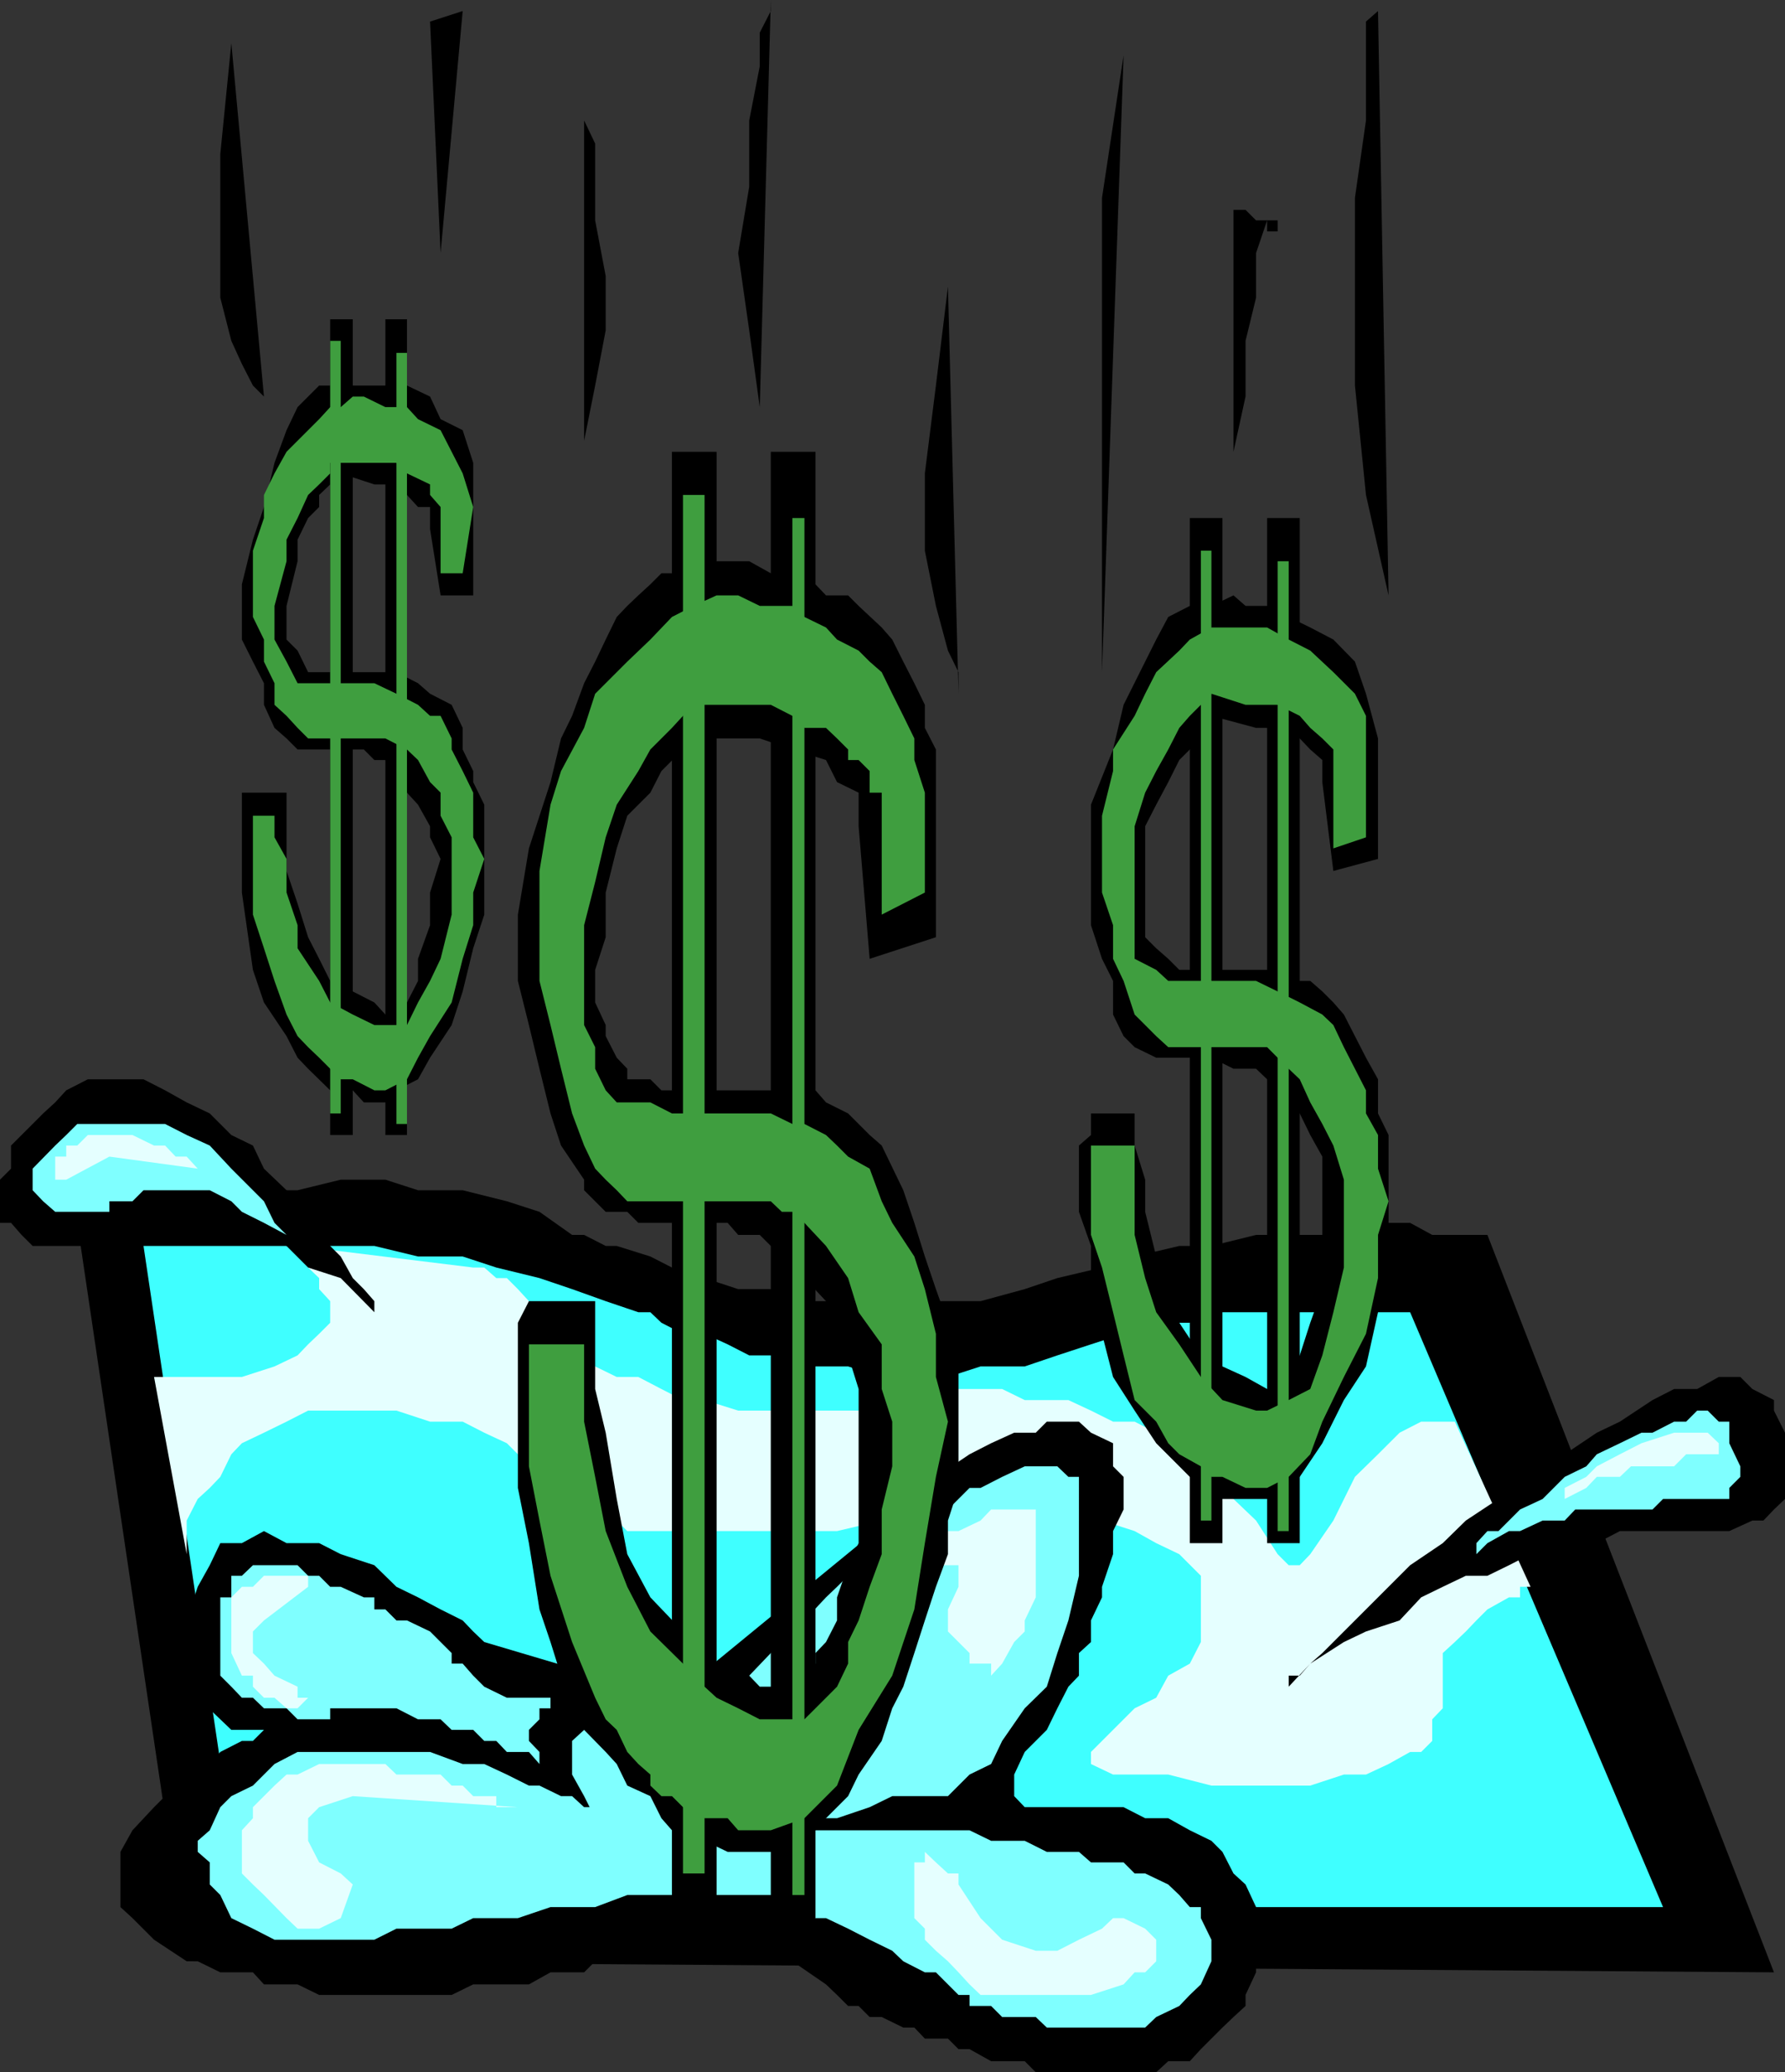 <svg xmlns="http://www.w3.org/2000/svg" width="355.699" height="412.801"><rect width="100%" height="100%" fill="#333333" stroke="none"/><path d="m15.398 243.602 2.102-2.2h8.898l4.301-2.101h6.5l6.7-2.2h15.398L67.898 235h8.899l6.5 2.102h8.902L101 239.3l6.5 2.101L114 246h2.398l4.301 2.2h2.2l6.699 2.1 4.3 2.2 6.5 2.102 6.7 2.199h6.5l8.902 2.398h8.598l6.699 2.203 8.703-2.203h8.898l8.801-2.398 6.5-2.2 8.899-2.101 6.5-2.2 8.902-2.1h6.398l8.899-2.2H270l4.598-2.398H281l4.398 2.398h11L353.5 392.902 37.2 390.7 15.397 243.602"/><path fill="#3fffff" d="M28.598 248.2h46l8.699 2.1h8.902l6.7 2.2 8.601 2.102 6.5 2.199 6.7 2.398 6.5 2.203h2.398l2.199 2.098 4.3 2.2h4.301l4.602 2.1 4.297 2.2h6.5l6.703 2.2h6.5l6.7 2.1h13.198l6.5-2.1h8.801l6.5-2.2 6.7-2.2 6.5-2.1 6.5-2.2h6.699l4.3-2.098H281l50.398 118.5H48.2L28.598 248.2"/><path fill="#e5ffff" d="m30.7 274.3 6.5 35.302v-6.7l2.198-4.3 2.399-2.2 2.101-2.203 2.2-4.5 2.101-2.199 4.399-2.098 4.5-2.203 4.3-2.199H79l6.7 2.2h6.5l4.3 2.202 4.5 2.098 2.2 2.2h2.198l2.102 2.402 2.2 2.097 2.097 2.203 2.203 2.2 2.398 2.097 2.2 2.203h4.3L125 305h41.797l8.902-2.098h43.899l6.5 2.098 4.3 2.402 4.602 2.2 4.297 4.3v13.2l-2.2 4.3-4.3 2.399-2.399 4.398-4.3 2.102-8.7 8.699v2.402l4.399 2.098h11l8.601 2.2h19.7l6.699-2.2h4.402l4.5-2.098L281 349h2.2l2.198-2.2v-4.3l2.102-2.2v-11l2.398-2.198 2.2-2.102 2.101-2.2 2.2-2.198 4.3-2.403h2.2v-2.097H305l-15.102-32.903H283.2l-4.3 2.203-4.301 4.297-4.598 4.5-4.3 8.703-4.602 6.7L259 311.8h-2.203l-2.2-2.2-4.3-6.699-4.5-4.3-4.399-6.5L235 287.5l-4.602-2.098-4.3-2.203h-4.301L217.398 281l-4.5-2.098H204.2l-4.5-2.203h-17.5l-2.2 2.203h-6.703l-2.2 2.098h-24l-6.699-2.098h-4.3l-4.301-2.203-4.598-2.398h-4.3l-4.301-2.102L114 270l-2.203-2.2-2.098-4.3-2.199-2.098-2.102-2.203-2.199-2.398-2.199-2.2h-2.102L96.5 252.5h-2.203l-35-4.3v2.1h2.101v2.2l2.2 2.102v2.199l2.199 2.398v4.301l-2.2 2.2-2.199 2.1-2.101 2.2-4.598 2.2-6.5 2.1H30.7"/><path d="M96.5 327.102 94.297 325l-2.098-2.2-4.402-2.198-4.5-2.403L79 316.102l-4.402-4.301-6.7-2.2-4.3-2.199h-6.5l-4.5-2.402-4.399 2.402h-4.3l-2.102 4.399-2.399 4.3-2.199 6.7V336l2.2 2.2 4.5 4.3 2.199 2.102h6.5l-2.2 2.199H48.2L43.9 349l-2.102 2.402-4.598 4.297-4.3 2.102L30.7 360l-4.3 4.602-2.399 4.3v11l2.398 2.2 4.301 4.3 6.5 4.297h2.2l4.5 2.203h6.5l2.199 2.399h6.699l4.3 2.101H90l4.297-2.101h11.101l4.301-2.399h6.7l2.199-2.203H125l2.2-2.097h4.597v-2.2h15.3l6.5 2.2 4.301 2.097 6.7 4.602 2.199 2.101 2.203 2.2h2.098l2.199 2.199h2.402l4.301 2.101h2.2l2.097 2.2h4.601l2.102 2.097h2.2l4.3 2.403h6.7l2.198 2.199h24l2.399-2.2h4.3l2.2-2.402 2.101-2.097 2.2-2.2 2.199-2.101 2.402-2.2v-2.199l2.098-4.5v-13l-2.098-4.5-2.402-2.203-2.2-4.297-2.199-2.203-4.3-2.097-4.301-2.403h-4.598L223.9 360h-19.7l-2.101-2.2v-4.3l2.101-4.5 4.399-4.398 2.101-4.301 2.2-4.301 2.101-2.2v-4.5l2.398-2.198V322.8l2.2-4.602v-2.097l2.199-6.5V305l2.101-4.3v-6.5l-2.101-2.098V287.5l-4.399-2.098L215 283.2h-6.402l-2.2 2.203h-4.3L197.5 287.5l-4.3 2.2-6.7 4.5-4.3 4.402-48.302 39.597L96.5 327.102"/><path fill="#7fffff" d="M118.598 362.2V360h-2.2L114 357.8h-2.203l-4.297-2.1h-2.102L101 353.5l-4.5-2.098h-4.3L85.7 349H59.296l-4.598 2.402-2.101 2.098-2.2 2.2-4.3 2.1-2.2 2.2-2.101 4.602-2.399 2.097v2.203l2.4 2.098v4.402l2.101 2.098 2.2 4.602 4.3 2.097 4.301 2.203h19.899L79 384.2h11l4.297-2.097h8.902l6.5-2.2h8.899L125 377.5h28.598l4.3 2.402 4.602 2.2h2.098l4.402 2.097 4.297 2.203 4.5 2.2 2.203 2.097 4.297 2.203h2.203l4.5 4.5h2.2v2.2h4.3l2.2 2.199h6.698l2.2 2.101h19.601l2.2-2.101 4.601-2.2 2.098-2.199 2.199-2.101 2.101-4.602v-4.297l-2.101-4.3v-2.2h-2.2L235 377.5l-2.203-2.098-4.598-2.203h-2.101l-2.2-2.199h-6.5L215 368.902h-6.402l-4.399-2.203H197.5l-4.3-2.097h-35.302 2.399l4.3-2.403h2.2l6.5-2.199 4.5-2.2h11.101l4.301-4.3 4.301-2.098 2.2-4.601 4.5-6.5 4.398-4.301 2.101-6.7 2.2-6.5 2.101-8.898V294.2h-2.102l-2.199-2.097h-6.5l-4.5 2.097-4.3 2.203h-2.2l-2.199 2.2-2.102 2.097h-4.601l-2.098 2.203L180 305l-2.203 2.402-4.5 2.2-6.5 6.5-2.2 2.097-4.3 4.602-4.5 2.199-2.2 4.3-4.3 4.5-4.297 4.4h-4.602l-4.3 2.1h-8.899l-4.3 2.2-2.2 2.102h-4.3L114 346.8v6.699l2.398 4.3 2.2 4.4"/><path fill="#7fffff" d="M109.7 338.2v2.1h-2.2v2.2l-2.102 2.102v2.199L107.5 349v2.402L105.398 349H101l-2.102-2.2H96.5l-2.203-2.198H90l-2.203-2.102h-4.5L79 340.3H65.797v2.2h-6.5l-2.2-2.2h-4.5l-2.199-2.1H48.2l-2.101-2.2-2.2-2.2v-15.6h2.2v-4.298H48.2l2.2-2.101h8.898l2.101 2.101h2.2l2.199 2.2h2.101l4.602 2.097h2.098v2.403h2.199L79 322.8h2.098l4.601 2.2 2.098 2.102L90 329.3v2.101h2.2l2.097 2.399L96.5 336l4.5 2.2h8.7"/><path fill="#e5ffff" d="M103.2 360h-4.302v-2.2h-4.601l-2.098-2.1H90l-2.203-2.2H79l-2.203-2.098h-13.2l-4.3 2.098h-2.2l-2.398 2.2-4.3 4.3v2.2l-2.2 2.402v8.597l2.2 2.203 2.199 2.098 4.5 4.602 2.199 2.097h4.3l4.301-2.097 2.399-6.7-2.399-2.203-4.3-2.199-2.2-4.3v-4.5l2.2-2.2 6.699-2.2 32.902 2.2m-41.801-43.898v-2.2h-8.8l-2.2 2.2H48.2l-2.101 2.097v11.102l2.101 4.5h2.2V336l2.199 2.2H54.7l2.399 2.1h2.199l2.101-2.1h-2.101V336l-4.598-2.2-2.101-2.398-2.2-2.101V325l2.2-2.2 8.8-6.698m116.398-2.2 2.203-2.101 2.2-2.2h2.097L186.5 305h4.5l4.398-2.098 2.102-2.203h8.898v17.5l-2.199 4.602V325l-2.101 2.102-2.399 4.3-2.199 2.399v-2.399h-4.3v-2.101L188.897 325v-4.398l2.102-4.5V311.8h-8.8l-4.403 2.101"/><path d="M74.598 261.402V259.2l-2.098-2.398-2.203-2.2-2.399-4.3-2.101-2.102-2.2-4.597-6.5-6.5-4.5-4.301-2.199-4.602-4.3-2.097-4.301-4.301-4.598-2.2-4.3-2.402-4.302-2.2H17.5l-4.3 2.2-2.2 2.402-2.402 2.199-6.399 6.398v4.602L0 235v8.602h2.2L4.296 246l2.203 2.2h22.098V246h2.101l2.2-2.398h11l4.3 2.398h4.399l4.5 2.2 4.3 4.3 6.5 2.102 6.7 6.8"/><path fill="#7fffff" d="m57.098 246-2.399-2.398-2.101-4.301-6.5-6.5-4.301-4.602-4.598-2.097-4.3-2.2h-17.5l-2.2 2.2L11 228.199l-4.5 4.602v4.3l2.098 2.2L11 241.402h10.797v-2.101h4.601l2.2-2.2h13.199l4.3 2.2 2.102 2.101 4.399 2.2 4.5 2.398"/><path d="M340.297 305h-17.5l-4.598 2.402h-6.402l-2.2 2.2H305l-4.3 2.199-4.302 2.101h-4.3l-4.598 2.2-4.3 2.097-4.302 4.602L272.2 325l-4.402 2.102-6.7 4.3-4.3 4.598v-2.2H259l2.098-2.398 2.402-2.101 4.297-4.301 4.402-4.398L281 311.8l6.5-4.399 4.598-4.5 6.5-4.3 6.402-4.403 6.797-4.5 6.402-4.297 4.598-2.203 6.5-4.297 4.3-2.203h4.602l4.301-2.398h4.297l2.402 2.398 4.301 2.203V281l2.2 4.402v13.2l-2.2 2.097-2.102 2.203H349.2L344.598 305h-4.301"/><path fill="#7fffff" d="M336 298.602h-4.602l-2.101 2.097h-15.399l-2.101 2.203h-4.399l-4.5 2.098H300.7l-4.3 2.402-2.2 2.2h-2.101 2.101v-2.2l2.2-2.402h2.199l2.101-2.098 2.2-2.203 4.5-2.097 2.199-2.2 2.199-2.203 4.3-2.097 2.102-2.403 4.598-2.199 4.3-2.098h2.2l4.3-2.203H336l2.2-2.199h2.097l2.203 2.2h2.098v4.3l2.199 4.602v2.097l-2.2 2.203v2.2H336"/><path fill="#e5ffff" d="m21.797 230.402 17.601 2.399-2.199-2.399H35l-2.102-2.203H30.7l-4.3-2.097h-8.9l-2.102 2.097H13.2v2.203H11V235h2.2l8.597-4.598m160.403 145v6.7l2.097 2.097v2.203l2.203 2.2 2.398 2.097 2.102 2.203 2.2 2.399 2.198 2.101h22l6.5-2.101 2.2-2.399h2.101l2.2-2.203v-4.297l-2.2-2.203-4.3-2.097h-2.102l-2.2 2.097-4.597 2.203-4.3 2.2h-4.302l-6.699-2.2-4.3-4.3-4.399-6.7V373.2h-2.102L186.5 371l-2.203-2.098V371h-2.098v4.402m129.598-76.8v-2.2l4.3-2.203 2.102-2.097 4.598-2.403 4.3-2.199 6.5-2.098h6.7l2.203 2.098v2.2H336l-2.402 2.402H325l-2.203 2.097h-4.598l-2.101 2.203-4.301 2.2"/><path d="M241.398 142.602V145l-4.3 4.3-2.098 2.102-2.203 4.399-2.399 4.5-2.199 4.3V186.7l2.2 2.203 2.398 2.098 2.203 2.2h21.797l2.203 2.202h2.098l2.402 2.098 2.2 2.2 2.097 2.402 2.203 4.3 2.2 4.297 2.398 4.301v6.8l2.101 4.302V252.5l-2.101 8.902-2.399 10.797-4.402 6.703-4.297 8.598-4.5 6.7-4.402 4.402h-11l-4.301-2.2-4.297-4.3-4.602-4.602-4.3-6.5-4.301-6.7-2.2-8.6-2.199-8.9v-8.6L215 241.401V228.2l2.398-2.097V221.8h8.7v6.398l2.101 6.801v6.402l2.2 8.899 2.398 6.5 2.203 6.7 4.297 6.5 4.3 2.2 4.602 2.1 4.301 2.4h2.098l2.199-2.4L259 270l2.098-6.5 2.402-6.7v-26.398l-2.402-4.3L259 221.8l-2.203-2.2-4.297-4.6-2.203-2.098h-4.5l-4.399-2.203h-11l-4.3-2.097-2.2-2.2-2.101-4.3v-6.7l-2.2-4.402-2.199-6.7v-24l4.399-11 2.101-8.898 6.5-13 2.399-4.5 4.3-2.203h4.301l4.399-2.097 2.402 2.097h4.301l4.297 2.203 4.3 2.098 4.602 2.402 4.301 4.399 2.2 6.398 2.398 8.903v24l-8.899 2.398-2.199-17.7v-4.398l-2.402-2.101-2.098-2.2-4.402-2.101h-4.301l-8.899-2.398"/><path d="M259 307.402V103.2h-6.5v204.203h6.5"/><path fill="#3f9e3f" d="M256.797 305V111.8h-2.2V305h2.2"/><path d="M243.598 307.402V103.2h-6.5v204.203h6.5"/><path fill="#3f9e3f" d="M241.398 302.902V109.7h-2.101v193.203h2.101"/><path fill="#3f9e3f" d="m241.398 138.2-2.101 2.202-2.2 2.2L235 145l-2.203 4.3-2.399 4.302-2.199 4.3-2.101 6.7V191l4.3 2.2 2.399 2.202h17.5l4.3 2.098 4.403 2.2 4.5 2.402 2.2 2.097 2.097 4.403 2.203 4.3 2.2 4.297v4.602l2.398 4.3v6.7l2.101 6.5-2.101 6.699v8.602l-2.399 11.097-4.402 8.602-4.297 8.898-2.402 6.5-4.301 4.5-4.297 2.203h-4.3l-4.602-2.203h-2.2l-2.101-2.097-4.297-2.403-2.203-2.199-2.399-4.3-4.3-4.298-2.2-8.902-2.101-8.598-2.2-8.902-2.199-6.5v-17.8h8.7V246l2.101 8.602 2.2 6.8 4.601 6.399 4.297 6.5 4.3 4.601 6.7 2.098h2.203l4.297-2.098 4.3-2.203L263.5 270l2.2-8.598 2.097-8.902V235l-2.098-6.8-2.199-4.298-2.402-4.3L259 215l-2.203-2.098-4.297-4.3h-19.703l-2.399-2.2-2.199-2.203-2.101-2.097-2.2-6.7-2.101-4.402v-6.7l-2.2-6.5v-15.3l2.2-8.898V149.3l4.3-6.7 2.102-4.402 2.2-4.297 4.601-4.3 2.098-2.2 4.3-2.402H252.5l4.297 2.402 4.3 2.2 4.602 4.3L270 138.2l2.2 4.403V166.8l-6.5 2.2v-19.7l-2.2-2.198-2.402-2.102-2.098-2.398-4.402-2.2h-6.399l-6.8-2.203"/><path d="M67.898 94.3v2.2h-2.101l-2.2 2.102V101l-2.199 2.2-2.101 4.3v4.3l-2.2 8.9v6.702l2.2 2.2 2.101 4.3H79l4.297 2.2 2.402 2.097L90 140.402 92.2 145v4.3l2.097 4.302v2.199l2.203 4.5v21.898l-2.203 6.703-2.098 8.598L90 204.2l-4.3 6.5-2.403 4.3L79 217.2l-2.203 2.402H72.5l-2.203-2.403h-4.5l-4.399-4.297-2.101-2.203-2.2-4.297-4.5-6.703-2.199-6.5-2.199-15.398v-19.899h8.899V173.5l2.199 6.5 2.101 6.7 2.2 4.3 2.199 4.402 4.5 2.098 4.3 2.2 2.2 2.402L79 199.699h2.098l2.199-4.297V191l2.402-6.7v-6.5l2.098-6.698-2.098-4.301v-2.2l-2.402-4.3-2.2-2.399L79 155.801l-2.203-4.399h-2.2l-2.097-2.101H59.297l-2.2-2.2L54.7 145l-2.101-4.598v-4.3l-2.2-4.301-2.199-4.399v-11l2.2-8.902 2.199-6.5 2.101-8.8 2.399-6.5 2.199-4.598 4.3-4.301h17.5L85.7 79l2.098 4.5 4.402 2.2 2.098 6.5v26.402h-6.5l-2.098-13.2V101h-2.402l-2.2-2.398L79 96.5h-4.402l-6.7-2.2"/><path d="M81.098 226.102v-162.5h-4.301v162.5h4.3"/><path fill="#3f9e3f" d="M81.098 223.902V70.301H79v153.601h2.098"/><path d="M70.297 226.102v-162.5h-4.5v162.5h4.5"/><path fill="#3f9e3f" d="M67.898 221.8V67.903h-2.101v153.899h2.101"/><path fill="#3f9e3f" d="M67.898 92.2h-2.101v2.1l-2.2 2.2-2.199 2.102-2.101 4.597-2.2 4.301v4.3l-2.398 8.9v6.702l2.399 4.399 2.199 4.3h15.3L79 138.2l4.297 2.203 2.402 2.2h2.098l2.203 4.5v2.199l2.2 4.3 2.097 4.301v8.899l2.203 4.3-2.203 6.7v6.5L92.199 191 90 199.7l-4.3 6.702-2.403 4.297-2.2 4.301-4.3 2.2h-2.2l-4.3-2.2h-2.399l-2.101-2.098-2.2-2.203-2.199-2.097-2.101-2.2-2.2-4.3-2.398-6.7-2.101-6.5-2.2-6.703V162.5H54.7v4.3l2.399 4.302v6.699l2.199 6.5v4.601l4.3 6.5 2.2 4.297 4.5 2.403 4.3 2.097h6.5l2.2-4.5 2.402-4.297L87.797 191 90 182.2v-15.4l-2.203-4.3v-4.598l-2.098-2.101-2.402-4.399-2.2-2.101-4.3-2.2H61.398L59.297 145l-2.2-2.398-2.398-2.2v-4.3l-2.101-4.301v-4.399l-2.2-4.5V109.7l2.2-6.5v-4.597l2.101-4.301L57.098 90l6.5-6.5 2.199-2.398h2.101L70.297 79H72.5l4.297 2.102h4.3l2.2 2.398 4.5 2.2L90 90l2.2 4.3 2.097 6.7-2.098 13.2h-4.402V101l-2.098-2.398V96.5l-4.601-2.2L79 92.2H67.898"/><path d="M140.398 147.102H138.2l-2.101 2.199-4.301 4.3-2.2 4.301L125 162.5l-2.102 6.5-2.199 8.8v8.9l-2.101 6.5v6.5l2.101 4.5v2.202l2.2 4.297 2.101 2.203V215h4.598l2.199 2.2H162.5l2.098 2.402L169 221.8l2.098 2.101 2.199 2.2 2.402 2.097 4.301 8.903 2.2 6.5 2.097 6.699 2.203 6.5 2.398 6.699 2.102 8.7v24.202l-2.102 6.5v6.7l-2.398 6.5-2.203 6.699-2.098 6.5L180 336l-2.203 4.3-2.098 6.5-4.601 6.7-2.098 4.3-4.402 4.4-2.098 2.402-2.203 2.097-4.5 2.203H145l-4.602-2.203-2.199-2.097h-4.3l-2.102-2.403-2.2-4.398-4.597-2.102-2.102-4.297L120.7 349l-4.3-4.398-2.399-6.403-2.203-4.398-2.098-6.7-2.199-6.5-2.102-13.199-2.199-11V263.5l2.2-4.3h13.199v17.5l2.101 8.702 2.2 13.2 2.101 11 4.598 8.597 6.5 6.801 2.101 4.3 4.598 2.102 2.203 2.399h4.297l2.101 2.199h6.5l2.399-2.2 2.203-2.398v-2.101l2.098-2.2 2.199-4.3v-4.602l2.203-6.398 2.098-4.399V276.7L169 270l-2.203-6.5-2.2-4.3-4.3-4.598-4.5-4.301-2.2-2.102-2.199-2.199h-4.3L145 243.602h-17.8l-2.2-2.2h-4.3l-4.302-4.3V235l-4.601-6.8-2.098-6.4-2.199-8.898-2.102-8.703-2.199-8.797V182.2L105.4 169l4.3-13.2 2.098-8.698 2.203-4.5 2.398-6.5 2.2-4.301 2.101-4.399 2.2-4.5 2.1-2.202 2.2-2.097 2.398-2.2 2.199-2.203h4.3l2.102-2.398h11.098l4.3 2.398h4.301l4.602 2.203 2.098 2.2H169l2.098 2.097 4.601 4.301 2.098 2.402 2.203 4.399 2.2 4.3 2.097 4.301V145l2.203 4.3v37.4l-13.203 4.3-2.2-26.398v-6.7l-4.3-2.101-2.2-4.399-6.699-2.101-6.5-2.2h-11"/><path d="M162.5 382.102V90h-8.902v292.102h8.902"/><path fill="#3f9e3f" d="M160.297 377.5V103.2h-2.399v274.3h2.399"/><path d="M142.797 382.102V90h-8.899v292.102h8.899"/><path fill="#3f9e3f" d="M140.398 373.2V98.601h-4.3v274.597h4.3"/><path fill="#3f9e3f" d="m138.2 140.402-2.102 2.2-2.2 2.398-4.3 4.3-2.399 4.302-4.3 6.699-2.2 6.5-2.101 8.898-2.2 8.602v19.898l2.2 4.403v4.3l2.101 4.297 2.2 2.403h6.699l4.3 2.199h19.7l4.3 2.101h2.399l4.3 2.2 2.2 2.097 2.203 2.203 4.297 2.399 2.402 6.5 2.098 4.3 4.402 6.7 2.098 6.5 2.203 8.898v8.602l2.398 8.898-2.398 11-2.203 13.203-2.098 13.2-4.402 13.199-6.7 10.8-4.3 11.098-6.5 6.5-6.7 2.403h-6.5L145 362.199h-4.602L138.2 360h-2.101l-2.2-2.2h-2.101l-2.2-2.1v-2.2l-2.398-2.098L125 349l-2.102-4.398-2.199-2.102-2.101-4.3L114 327.101l-4.3-13.2-2.2-11-2.102-10.8V267.8h11v15.398l2.2 11L120.699 305 125 316.102l4.598 8.898 6.5 6.402 4.3 4.598 2.399 2.2 4.3 2.1 4.301 2.2h8.899l2.203-2.2 2.098-2.1 2.199-2.2 2.203-4.598v-4.3l2.098-4.301 2.199-6.7 2.402-6.5V300.7l2.098-8.597V283.2l-2.098-6.5v-8.898l-4.601-6.399-2.098-6.8-4.402-6.403-4.301-4.597-2.399-2.2h-2.101l-2.2-2.101H125l-2.102-2.2L120.7 235l-2.101-2.2-2.2-4.6-2.398-6.4-2.203-8.898-2.098-8.703-2.199-8.797V173.5l2.2-13.2 2.097-6.698 4.601-8.602 2.2-6.8 6.402-6.4 4.598-4.398 4.3-4.5 4.301-2.203 4.598-2.097h4.3l4.301 2.097h6.5l2.399 2.203 4.3 2.098 2.2 2.402 4.3 2.2 2.2 2.199 2.402 2.101 2.098 4.297 2.203 4.403 2.2 4.5v4.3l2.097 6.5v19.899l-8.598 4.398v-24.297h-2.402v-4.3l-2.2-2.2H169v-2.101l-2.203-2.2-2.2-2.101h-4.3l-2.399-2.398-4.3-2.2h-15.399"/><path d="M116.398 87.8V24l2.2 4.602v15.3L120.699 55v10.8l-2.101 11-2.2 11m35-6.698L153.598 0v2.2l-2.2 4.3v6.7L149.297 24v13.2l-2.2 13.202 2.2 15.399 2.101 15.3m37.5-23.999L191 138.199v-4.297l-2.102-4.3-2.398-8.903-2.203-11V94.301l2.203-17.5 2.398-19.7M46.098 8.602 52.598 79l-2.2-2.2-2.199-4.3-2.101-4.598-2.2-8.601V30.699l2.2-22.097M85.7 4.3l2.097 46.102L92.199 2.2zm160.097 37.5v56.802V90l2.402-11V67.902l2.098-8.601v-8.899l2.203-6.5h2.098v2.2H252.5v-2.2h-2.203l-2.098-2.101h-2.402m30.903 76.801L274.597 2.199l-2.399 2.102V24L270 39.402v37.399l2.2 21.8 4.5 20m-57.102-79.199v94.5L223.898 11zm0 0"/></svg>
